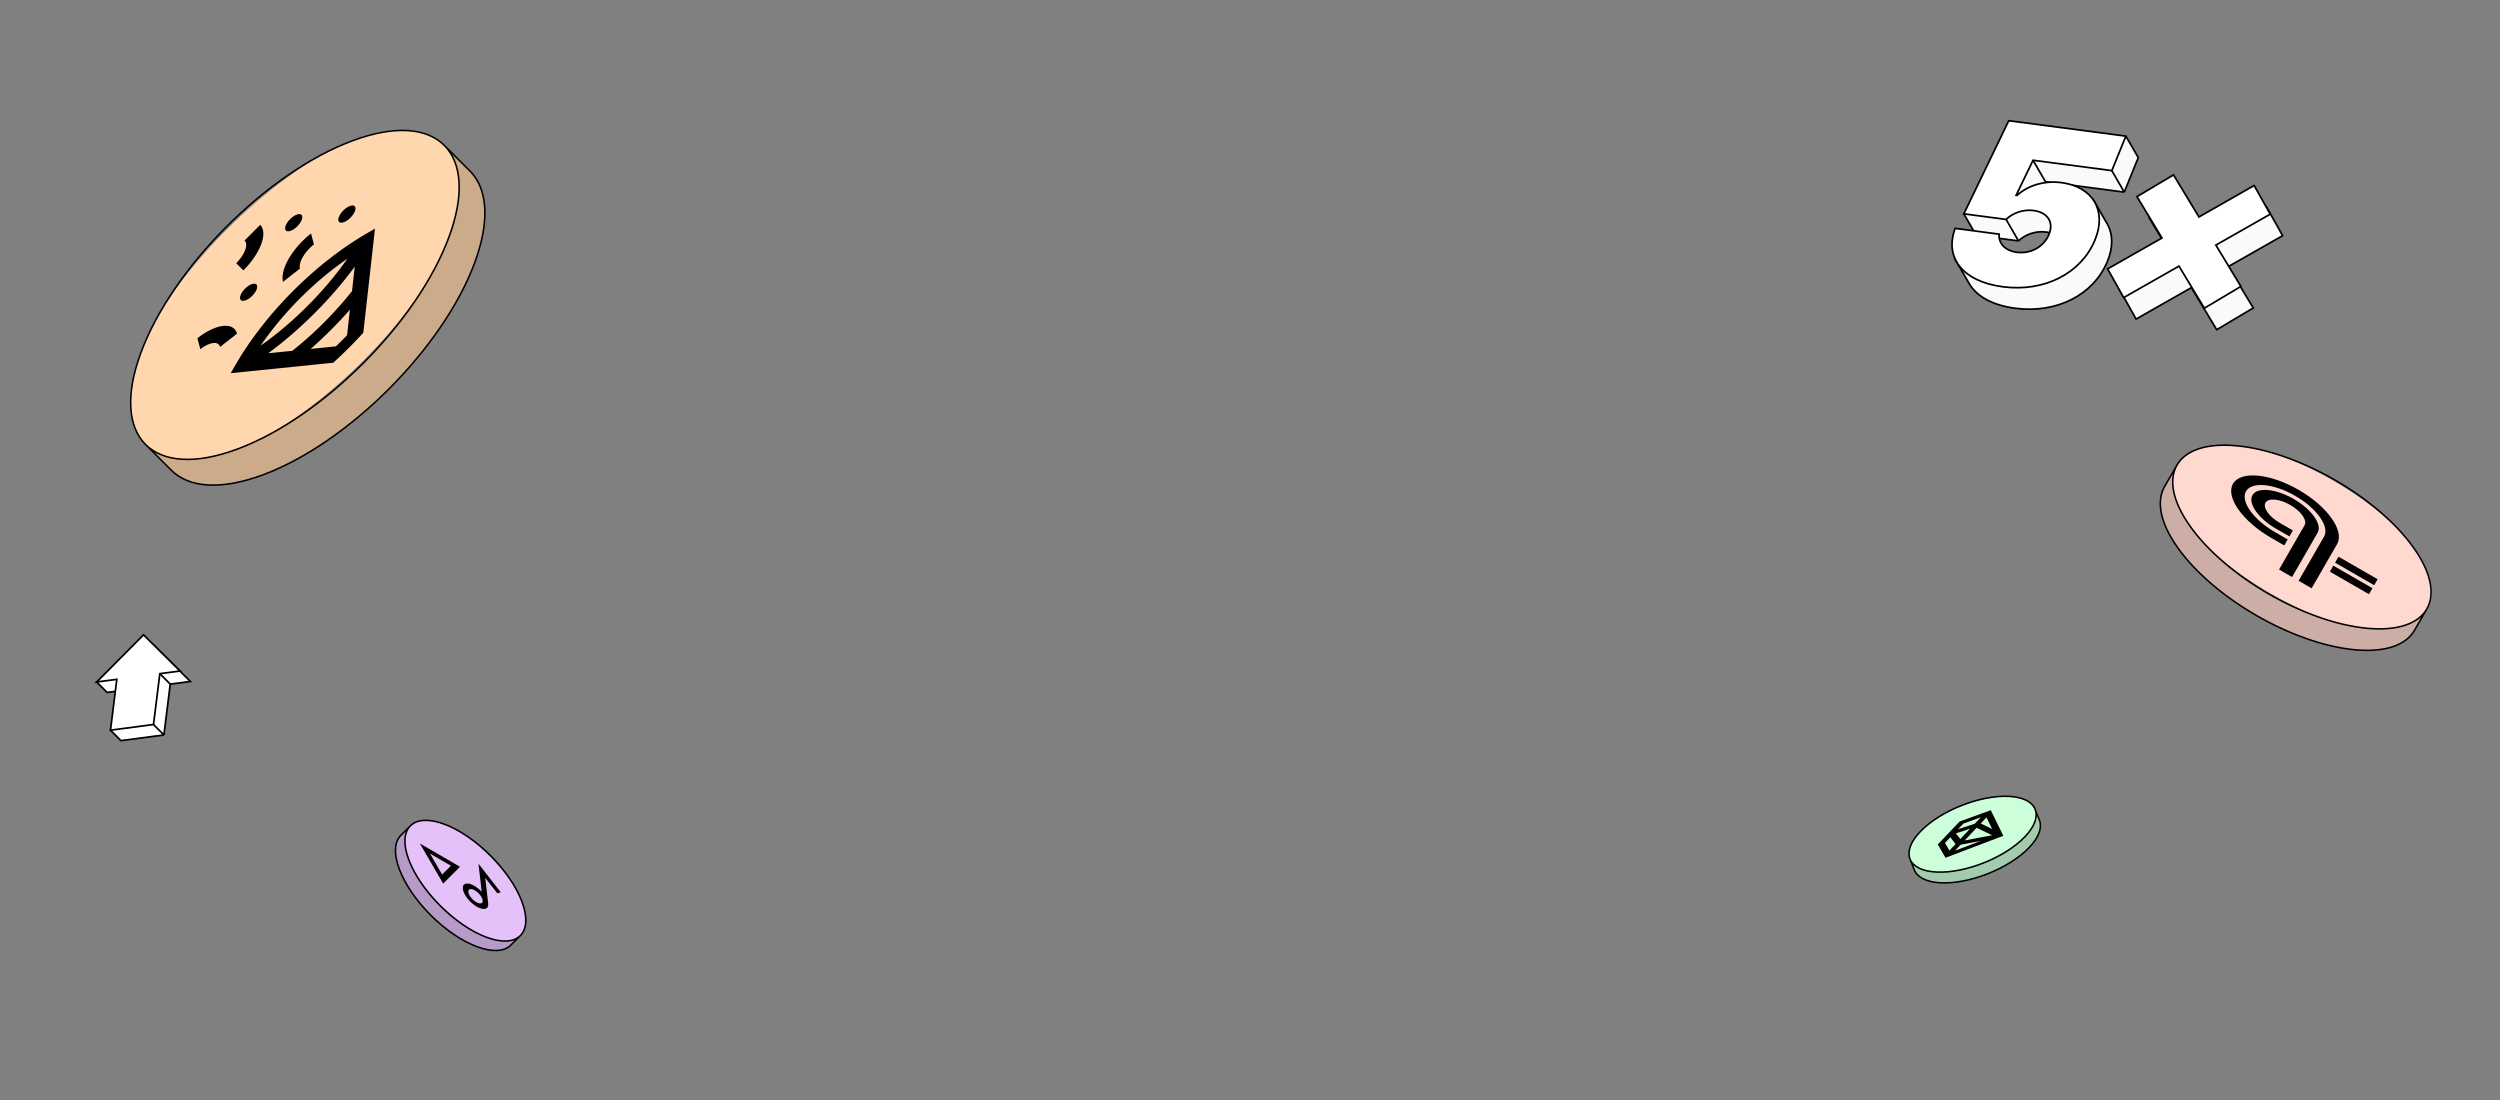 <svg width="1434" height="631" viewBox="0 0 1434 631" fill="none" xmlns="http://www.w3.org/2000/svg"><rect x="0" y="0" width="1434" height="631" fill="#808080" stroke="none"/><path d="M1232.88 125.133l14.35 23.715-31.18 17.72 9.21 16.458 31.73-18.039 14.53 24.129 20.96-12.485-14.34-23.714 31.18-17.721-9.21-16.458-31.67 18.048-14.59-24.138-20.97 12.485zm-99.29 9.861l12.11 1.595 12.11 1.594-7.44-12.88-3.91-17.02-20.03 14.318 7.16 12.393zm84.88-24.788l8.04-19.79-6.81-11.795-26.78 7.373 18.11 11.328 7.44 12.884z" fill="#FAFAFA"/><path d="M1173.27 104.255l45.2 5.951-7.44-12.884-18.11-11.328-32.68-4.303 13.03 22.564z" fill="#FAFAFA"/><path fill-rule="evenodd" clip-rule="evenodd" d="M1208.87 149.792c-7.89 19.418-29.2 30.165-52.95 27.037-12.96-1.706-21.69-6.721-26-13.486l-8.61-14.908 12.28-13.441 12.11 1.595 7.5 13.31 29.2-3.072.05-.123c2.86-7.051-.9-12.562-8.84-13.607-3.31-.436-6.5.055-9.28 1.058-2.56.966-4.82 2.427-6.52 4.028l-7.44-12.88-3.91-17.02 12.88-26.71.9.118 13.03 22.564 27.29 10.079 8.55 14.799c2.86 5.624 2.97 12.757-.19 20.535l-.05.124z" fill="#FAFAFA"/><path d="M1173.27 104.255l45.2 5.951m-45.2-5.951l27.29 10.079 8.55 14.799c2.86 5.624 2.97 12.757-.19 20.535l-.05.124c-7.89 19.418-29.2 30.165-52.95 27.037-12.96-1.706-21.69-6.721-26-13.486l-8.61-14.908 12.28-13.441m39.68-30.739l-13.03-22.564m58.23 28.515l8.04-19.79-6.81-11.795-26.78 7.373m25.55 24.212l-7.44-12.884-18.11-11.328m-59.33 49l-7.16-12.393 20.03-14.318m-12.87 26.711l12.11 1.595m12.11 1.594c1.7-1.601 3.96-3.062 6.52-4.028 2.78-1.003 5.97-1.494 9.28-1.058 7.94 1.045 11.7 6.556 8.84 13.607l-.05.123-29.2 3.072-7.5-13.31m12.11 1.594l-7.44-12.88-3.91-17.02m11.35 29.9l-12.11-1.594m47.22-50.595l-32.68-4.303m-13.78 26.592l12.88-26.71.9.118m72.64 43.442l14.35 23.715-31.18 17.72 9.21 16.458 31.73-18.039 14.53 24.129 20.96-12.485-14.34-23.714 31.18-17.721-9.21-16.458-31.67 18.048-14.59-24.138-20.97 12.485z" stroke="#000"/><path d="M1148.8 164.495c23.75 3.128 45.06-7.618 52.95-27.037l.05-.123c6.74-16.574-1.39-30.218-19.32-32.579-10.13-1.333-19.55 1.791-25.5 7.328l-.53-.07 9.7-20.093 45.2 5.951 8.04-19.79-67.17-8.843-25.75 53.422 24.22 3.189c1.7-1.601 3.96-3.062 6.52-4.029 2.78-1.002 5.97-1.493 9.28-1.058 7.94 1.046 11.7 6.557 8.84 13.607l-.05.124c-2.87 7.05-10.5 11.257-18.44 10.212-6.95-.915-10.37-5.209-10.16-10.003l.01-.389-25.21-3.319-.39 1.122c-5.3 15.459 4.34 29.303 27.71 32.378zm76.96-51.695l14.35 23.714-31.18 17.721 9.21 16.457 31.73-18.039 14.53 24.13 20.97-12.485-14.35-23.715 31.18-17.72-9.21-16.458-31.67 18.048-14.59-24.138-20.97 12.485z" fill="#fff"/><path d="M1148.8 164.495c23.75 3.128 45.06-7.618 52.95-27.037l.05-.123c6.74-16.574-1.39-30.218-19.32-32.579-10.13-1.333-19.55 1.791-25.5 7.328l-.53-.07 9.7-20.093 45.2 5.951 8.04-19.79-67.17-8.843-25.75 53.422 24.22 3.189c1.7-1.601 3.96-3.062 6.52-4.029 2.78-1.002 5.97-1.493 9.28-1.058 7.94 1.046 11.7 6.557 8.84 13.607l-.05.124c-2.87 7.05-10.5 11.257-18.44 10.212-6.95-.915-10.37-5.209-10.16-10.003l.01-.389-25.21-3.319-.39 1.122c-5.3 15.459 4.34 29.303 27.71 32.378zm76.96-51.695l14.35 23.714-31.18 17.721 9.21 16.457 31.73-18.039 14.53 24.13 20.97-12.485-14.35-23.715 31.18-17.72-9.21-16.458-31.67 18.048-14.59-24.138-20.97 12.485z" stroke="#000"/><g clip-path="url(#clip0_1230_34665)"><g clip-path="url(#clip1_1230_34665)"><g clip-path="url(#clip2_1230_34665)"><path fill="#E4C1F9" d="M222.274 460.674l65.185 24.048 24.184 65.134-65.185-24.048z"/><path fill-rule="evenodd" clip-rule="evenodd" d="M274.457 495.442l1.849 16.1c-1.245-1.336-2.705-2.541-4.23-3.425-4.016-2.326-6.965-1.543-6.587 1.751.378 3.293 3.941 7.85 7.957 10.176 4.016 2.327 6.965 1.543 6.587-1.75l-1.696-14.761 6.907 8.833 2.025-.538-12.812-16.386zm-2.083 15.268c2.27 1.315 4.283 3.89 4.497 5.752.214 1.862-1.453 2.305-3.723.989-2.27-1.315-4.283-3.89-4.497-5.751-.214-1.862 1.453-2.305 3.723-.99zm-8.535-13.541l-22.999-13.325 13.376 22.997 9.623-9.672zm-10.219 4.487l-7.006-12.046 12.047 6.979-5.041 5.067z" fill="#000"/></g><path d="M229.038 498.53c6.7 17.922 26.672 37.853 44.608 44.516 8.941 3.322 15.689 2.72 19.377-.94l5.422-5.421c-3.689 3.66-10.436 4.262-19.377.94-17.936-6.663-37.908-26.594-44.609-44.516-3.352-8.966-2.748-15.73.938-19.418l-5.421 5.421c-3.686 3.688-4.291 10.452-.938 19.418z" fill="#E4C1F9"/><path d="M229.038 498.53c6.7 17.922 26.672 37.853 44.608 44.516 8.941 3.322 15.689 2.72 19.377-.94l5.422-5.421c-3.689 3.66-10.436 4.262-19.377.94-17.936-6.663-37.908-26.594-44.609-44.516-3.352-8.966-2.748-15.73.938-19.418l-5.421 5.421c-3.686 3.688-4.291 10.452-.938 19.418z" fill="#000" fill-opacity=".2"/><path d="M298.445 536.684v.001m-63.021-63.021l-.027.027m63.048 62.994l-5.422 5.421c-3.688 3.66-10.436 4.262-19.377.94-17.936-6.663-37.908-26.594-44.608-44.516-3.353-8.966-2.748-15.73.938-19.418l5.421-5.421m63.048 62.994c-3.689 3.66-10.436 4.262-19.377.94-17.936-6.663-37.908-26.594-44.609-44.516-3.352-8.966-2.748-15.73.938-19.418m63.048 62.994c3.711-3.682 4.326-10.458.966-19.446-6.701-17.922-26.673-37.853-44.609-44.516-8.964-3.33-15.722-2.716-19.405.968" stroke="#000" stroke-width=".9"/></g></g><path d="M88.31 370.137l20.901 20.76-11.548 1.521-3.637 29.158-24.671 3.248-5.946-5.945 9.583-23.213-11.549 1.52-5.953-5.953 32.82-21.096z" fill="#fff"/><path d="M97.663 392.418l11.548-1.521-20.902-20.76-32.82 21.096 5.955 5.953 11.548-1.52m24.67-3.248l-3.636 29.158m3.637-29.158l-5.955-5.956-18.716 9.204m21.034 25.91l-24.671 3.248-5.946-5.945 9.583-23.213m21.034 25.91l-5.987-5.987-15.047-19.923" stroke="#000"/><path d="M82.33 364.145l-26.866 27.049 11.548-1.521-3.637 29.159 24.671-3.248 3.637-29.159 11.548-1.52-20.902-20.76z" fill="#fff" stroke="#000"/><g clip-path="url(#clip3_1230_34665)"><g clip-path="url(#clip4_1230_34665)"><g clip-path="url(#clip5_1230_34665)"><path fill="#FFD6AD" d="M48.087 290.678l65.43-177.357 177.22-65.801-65.43 177.356z"/><path d="M118.733 197.85c-1.26.605-2.564 1.429-3.838 2.425l-1.663-6.286c2.547-1.993 5.155-3.641 7.675-4.85 2.52-1.209 4.903-1.955 7.013-2.197 2.11-.241 3.906.027 5.284.79 1.379.763 2.313 2.005 2.75 3.656l-9.697 7.587c-.219-.826-.686-1.447-1.375-1.829-.689-.381-1.587-.515-2.642-.394-1.055.12-2.247.494-3.507 1.098z" fill="#000"/><path fill-rule="evenodd" clip-rule="evenodd" d="M135.132 209.205c17.011-29.375 45.674-58.12 75.065-75.223l4.899-2.85-6.713 59.751-2.278 2.443a243.922 243.922 0 01-12.495 12.461l-2.449 2.271-58.839 5.999 2.81-4.852zm18.723-6.574c18.45-13.603 36.034-31.203 49.632-49.674l-1.578 14.051c-9.903 12.482-21.766 24.336-34.241 34.215l-13.813 1.408zm24.312-2.479l14.498-1.478a216.6 216.6 0 006.403-6.386l1.647-14.657a243.78 243.78 0 01-22.548 22.521zm21.122-51.786c-13.118 18.721-31.102 36.743-49.796 49.9 12.954-18.941 30.859-36.892 49.796-49.9z" fill="#000"/><path d="M172.04 154.073c-.219-.825-.184-1.839.101-2.983.286-1.144.817-2.396 1.563-3.684a24.066 24.066 0 012.785-3.824 27.201 27.201 0 013.584-3.381l-1.663-6.287a54.364 54.364 0 00-7.169 6.764c-2.186 2.473-4.079 5.071-5.571 7.648-1.492 2.576-2.554 5.08-3.125 7.368-.571 2.288-.64 4.315-.203 5.966l9.698-7.587zm-30.829-13.896c-.05-.949-.354-1.715-.895-2.254l8.936-8.955c1.082 1.079 1.69 2.61 1.791 4.507.101 1.897-.308 4.122-1.203 6.549-.895 2.426-2.259 5.005-4.014 7.591-1.754 2.586-3.865 5.128-6.213 7.48l-4.117-4.109a26.033 26.033 0 003.107-3.739c.877-1.293 1.559-2.583 2.007-3.796.447-1.213.652-2.326.601-3.274zm6.012 25.758c.941-2.551-.362-3.852-2.911-2.905-2.549.946-5.378 3.781-6.319 6.332-.941 2.551.363 3.851 2.911 2.905 2.549-.946 5.378-3.781 6.319-6.332zm22.961-42.805c2.549-.946 3.852.354 2.911 2.905-.941 2.551-3.77 5.386-6.319 6.332-2.549.947-3.852-.354-2.911-2.905.941-2.551 3.77-5.386 6.319-6.332zm33.414-2.043c.941-2.551-.363-3.851-2.912-2.905-2.548.946-5.378 3.781-6.319 6.332-.941 2.551.363 3.852 2.912 2.905 2.548-.946 5.378-3.781 6.319-6.332z" fill="#000"/></g><path d="M151.087 272.276c48.763-18.232 102.991-72.573 121.121-121.373 9.037-24.327 7.399-42.685-2.558-52.721l-14.75-14.75c9.957 10.036 11.595 28.394 2.558 52.721-18.13 48.8-72.358 103.141-121.121 121.373-24.394 9.12-42.8 7.476-52.834-2.554l14.75 14.75c10.034 10.03 28.44 11.674 52.834 2.554z" fill="#FFD6AD"/><path d="M151.087 272.276c48.763-18.232 102.991-72.573 121.121-121.373 9.037-24.327 7.399-42.685-2.558-52.721l-14.75-14.75c9.957 10.036 11.595 28.394 2.558 52.721-18.13 48.8-72.358 103.141-121.121 121.373-24.394 9.12-42.8 7.476-52.834-2.554l14.75 14.75c10.034 10.03 28.44 11.674 52.834 2.554z" fill="#000" fill-opacity=".2"/><path d="M254.898 83.43l.002.001M83.43 254.898l.073.074M254.9 83.432l14.75 14.75c9.957 10.036 11.595 28.394 2.558 52.721-18.13 48.8-72.358 103.141-121.121 121.373-24.394 9.12-42.8 7.476-52.834-2.554l-14.75-14.75M254.9 83.432c9.957 10.036 11.595 28.394 2.558 52.721-18.13 48.8-72.358 103.141-121.121 121.373-24.394 9.12-42.8 7.476-52.834-2.554M254.9 83.432c-10.017-10.098-28.454-11.773-52.909-2.63-48.763 18.232-102.99 72.573-121.12 121.374-9.06 24.387-7.391 42.776 2.632 52.796" stroke="#000" stroke-width=".9"/></g></g><g clip-path="url(#clip6_1230_34665)"><g clip-path="url(#clip7_1230_34665)"><g clip-path="url(#clip8_1230_34665)"><path fill="#CCFFD9" d="M1080.72 498.766l41.52-43.626 60.144 3.113-41.52 43.626z"/><path fill-rule="evenodd" clip-rule="evenodd" d="M1111.52 484.364l12.5-13.135 17.88-6.488 7.2 14.676-33.15 12.589-4.43-7.642zm6.66 3.518l3.54-3.749-3.01-3.874-3.07 3.234 2.54 4.389zm6.45-3.351l-3.23 3.423 14.84-5.637-11.61 2.214zm2.32-2.451l6.87-7.277 8.84 4.281-15.71 2.996zm3.09-6.746l-5.6 5.926-2.53-3.249 8.13-2.677zm6.11-2.991l6.56 3.179-3.27-6.662-3.29 3.483zm.09-3.574l-3.51 3.712-9.64 3.176 3.08-3.234 10.07-3.654z" fill="#000"/></g><path d="M1113.18 506.379c16.56.82 39.28-8.234 50.74-20.222 5.72-5.976 7.55-11.553 5.91-15.745l-2.46-6.176c1.65 4.192-.19 9.769-5.9 15.745-11.46 11.988-34.18 21.042-50.75 20.222-8.28-.41-13.46-3.213-15.13-7.414l2.45 6.176c1.67 4.2 6.85 7.004 15.14 7.414z" fill="#CCFFD9"/><path d="M1113.18 506.379c16.56.82 39.28-8.234 50.74-20.222 5.72-5.976 7.55-11.553 5.91-15.745l-2.46-6.176c1.65 4.192-.19 9.769-5.9 15.745-11.46 11.988-34.18 21.042-50.75 20.222-8.28-.41-13.46-3.213-15.13-7.414l2.45 6.176c1.67 4.2 6.85 7.004 15.14 7.414z" fill="#000" fill-opacity=".2"/><path d="M1167.37 464.235v.001m-71.79 28.522l.01.031m71.78-28.553l2.46 6.176c1.64 4.192-.19 9.769-5.91 15.745-11.46 11.988-34.18 21.042-50.74 20.222-8.29-.41-13.47-3.214-15.14-7.414l-2.45-6.176m71.78-28.553c1.65 4.192-.19 9.769-5.9 15.745-11.46 11.988-34.18 21.042-50.75 20.222-8.28-.41-13.46-3.213-15.13-7.414m71.78-28.553c-1.65-4.218-6.84-7.034-15.14-7.445-16.57-.82-39.29 8.234-50.75 20.222-5.73 5.99-7.56 11.58-5.89 15.776" stroke="#000" stroke-width=".9"/></g></g><g clip-path="url(#clip9_1230_34665)"><g clip-path="url(#clip10_1230_34665)"><path fill="#FFD9D0" d="M1218.96 249.737l128.368 11.795 74.62 105.117-128.369-11.796z"/><path d="M1288.29 281.838c3.24-5.711 15.89-4.549 28.26 2.596 12.38 7.154 19.8 17.593 16.55 23.312l-14.62 25.397 7.47 4.306 14.63-25.399v-.005c4.33-7.615-5.53-21.507-22.03-31.035-16.51-9.538-33.41-11.091-37.74-3.468-4.32 7.615 5.54 21.507 22.03 31.035l.01.006 7.4 4.263 1.98-3.436-7.39-4.261c-12.39-7.155-19.79-17.594-16.55-23.311zm53.08 37.486l-1.98 3.437 22.43 12.917 1.98-3.437-22.43-12.917zm-2.97 5.155l-1.98 3.437 22.43 12.917 1.98-3.436-22.43-12.918z" fill="#000"/><path d="M1299.48 288.335c1.64-2.847 7.99-2.264 14.19 1.303 6.19 3.567 9.88 8.767 8.24 11.614l-14.65 25.433 7.48 4.305 14.65-25.432c2.73-4.746-3.42-13.412-13.74-19.357-10.33-5.945-20.91-6.917-23.64-2.172-2.74 4.745 3.42 13.412 13.74 19.356l7.47 4.306 1.98-3.437-7.47-4.305c-6.2-3.567-9.89-8.767-8.25-11.614z" fill="#000"/></g><path d="M1249.26 314.333c20.61 28.902 65.98 55.029 101.32 58.358 17.62 1.66 29.42-2.66 34.27-10.989l7.12-12.319c-4.86 8.33-16.66 12.649-34.28 10.99-35.34-3.329-80.71-29.457-101.32-58.358-10.31-14.459-12.48-26.872-7.64-35.251l-7.12 12.318c-4.83 8.38-2.67 20.793 7.65 35.251z" fill="#FFD9D0"/><path d="M1249.26 314.333c20.61 28.902 65.98 55.029 101.32 58.358 17.62 1.66 29.42-2.66 34.27-10.989l7.12-12.319c-4.86 8.33-16.66 12.649-34.28 10.99-35.34-3.329-80.71-29.457-101.32-58.358-10.31-14.459-12.48-26.872-7.64-35.251l-7.12 12.318c-4.83 8.38-2.67 20.793 7.65 35.251z" fill="#000" fill-opacity=".2"/><path d="M1391.97 349.382v.001m-143.21-82.681l-.03.062m143.24 82.619l-7.12 12.319c-4.85 8.329-16.65 12.649-34.27 10.989-35.34-3.329-80.71-29.456-101.32-58.358-10.32-14.458-12.48-26.871-7.65-35.251l7.12-12.318m143.24 82.619c-4.86 8.33-16.66 12.649-34.28 10.99-35.34-3.329-80.71-29.457-101.32-58.358-10.31-14.459-12.48-26.872-7.64-35.251m143.24 82.619c4.88-8.38 2.73-20.819-7.61-35.314-20.61-28.901-65.98-55.029-101.32-58.358-17.66-1.663-29.48 2.682-34.31 11.053" stroke="#000" stroke-width=".9"/></g><defs><clipPath id="clip0_1230_34665"><path fill="#fff" transform="rotate(45 -402.72 540.243)" d="M0 0h92v92H0z"/></clipPath><clipPath id="clip1_1230_34665"><path fill="#fff" transform="rotate(45 -428.65 530.857)" d="M0 0h90.083v49.354H0z"/></clipPath><clipPath id="clip2_1230_34665"><rect width="69.479" height="69.479" rx="34.74" transform="matrix(.938 .346 .348 .937 222.274 460.674)" fill="#fff"/></clipPath><clipPath id="clip3_1230_34665"><path fill="#fff" transform="rotate(-45 213.658 88.5)" d="M0 0h250.316v250.316H0z"/></clipPath><clipPath id="clip4_1230_34665"><path fill="#fff" transform="rotate(-45 281.599 56.67)" d="M0 0h245.101v134.284H0z"/></clipPath><clipPath id="clip5_1230_34665"><rect width="189.041" height="189.041" rx="94.52" transform="matrix(.346 -.938 .937 -.348 48.087 290.678)" fill="#fff"/></clipPath><clipPath id="clip6_1230_34665"><path fill="#fff" transform="rotate(-21.667 1740.917 -2594.68)" d="M0 0h79.746v79.746H0z"/></clipPath><clipPath id="clip7_1230_34665"><path fill="#fff" transform="rotate(-21.667 1788.253 -2605.988)" d="M0 0h78.085v42.781H0z"/></clipPath><clipPath id="clip8_1230_34665"><rect width="60.225" height="60.225" rx="30.113" transform="matrix(.689 -.724 .999 .052 1080.72 498.766)" fill="#fff"/></clipPath><clipPath id="clip9_1230_34665"><path fill="#fff" transform="rotate(30 273.202 2497.496)" d="M0 0h170.693v170.693H0z"/></clipPath><clipPath id="clip10_1230_34665"><rect width="128.909" height="128.909" rx="64.454" transform="matrix(.996 .091 .579 .815 1218.96 249.737)" fill="#fff"/></clipPath></defs></svg>